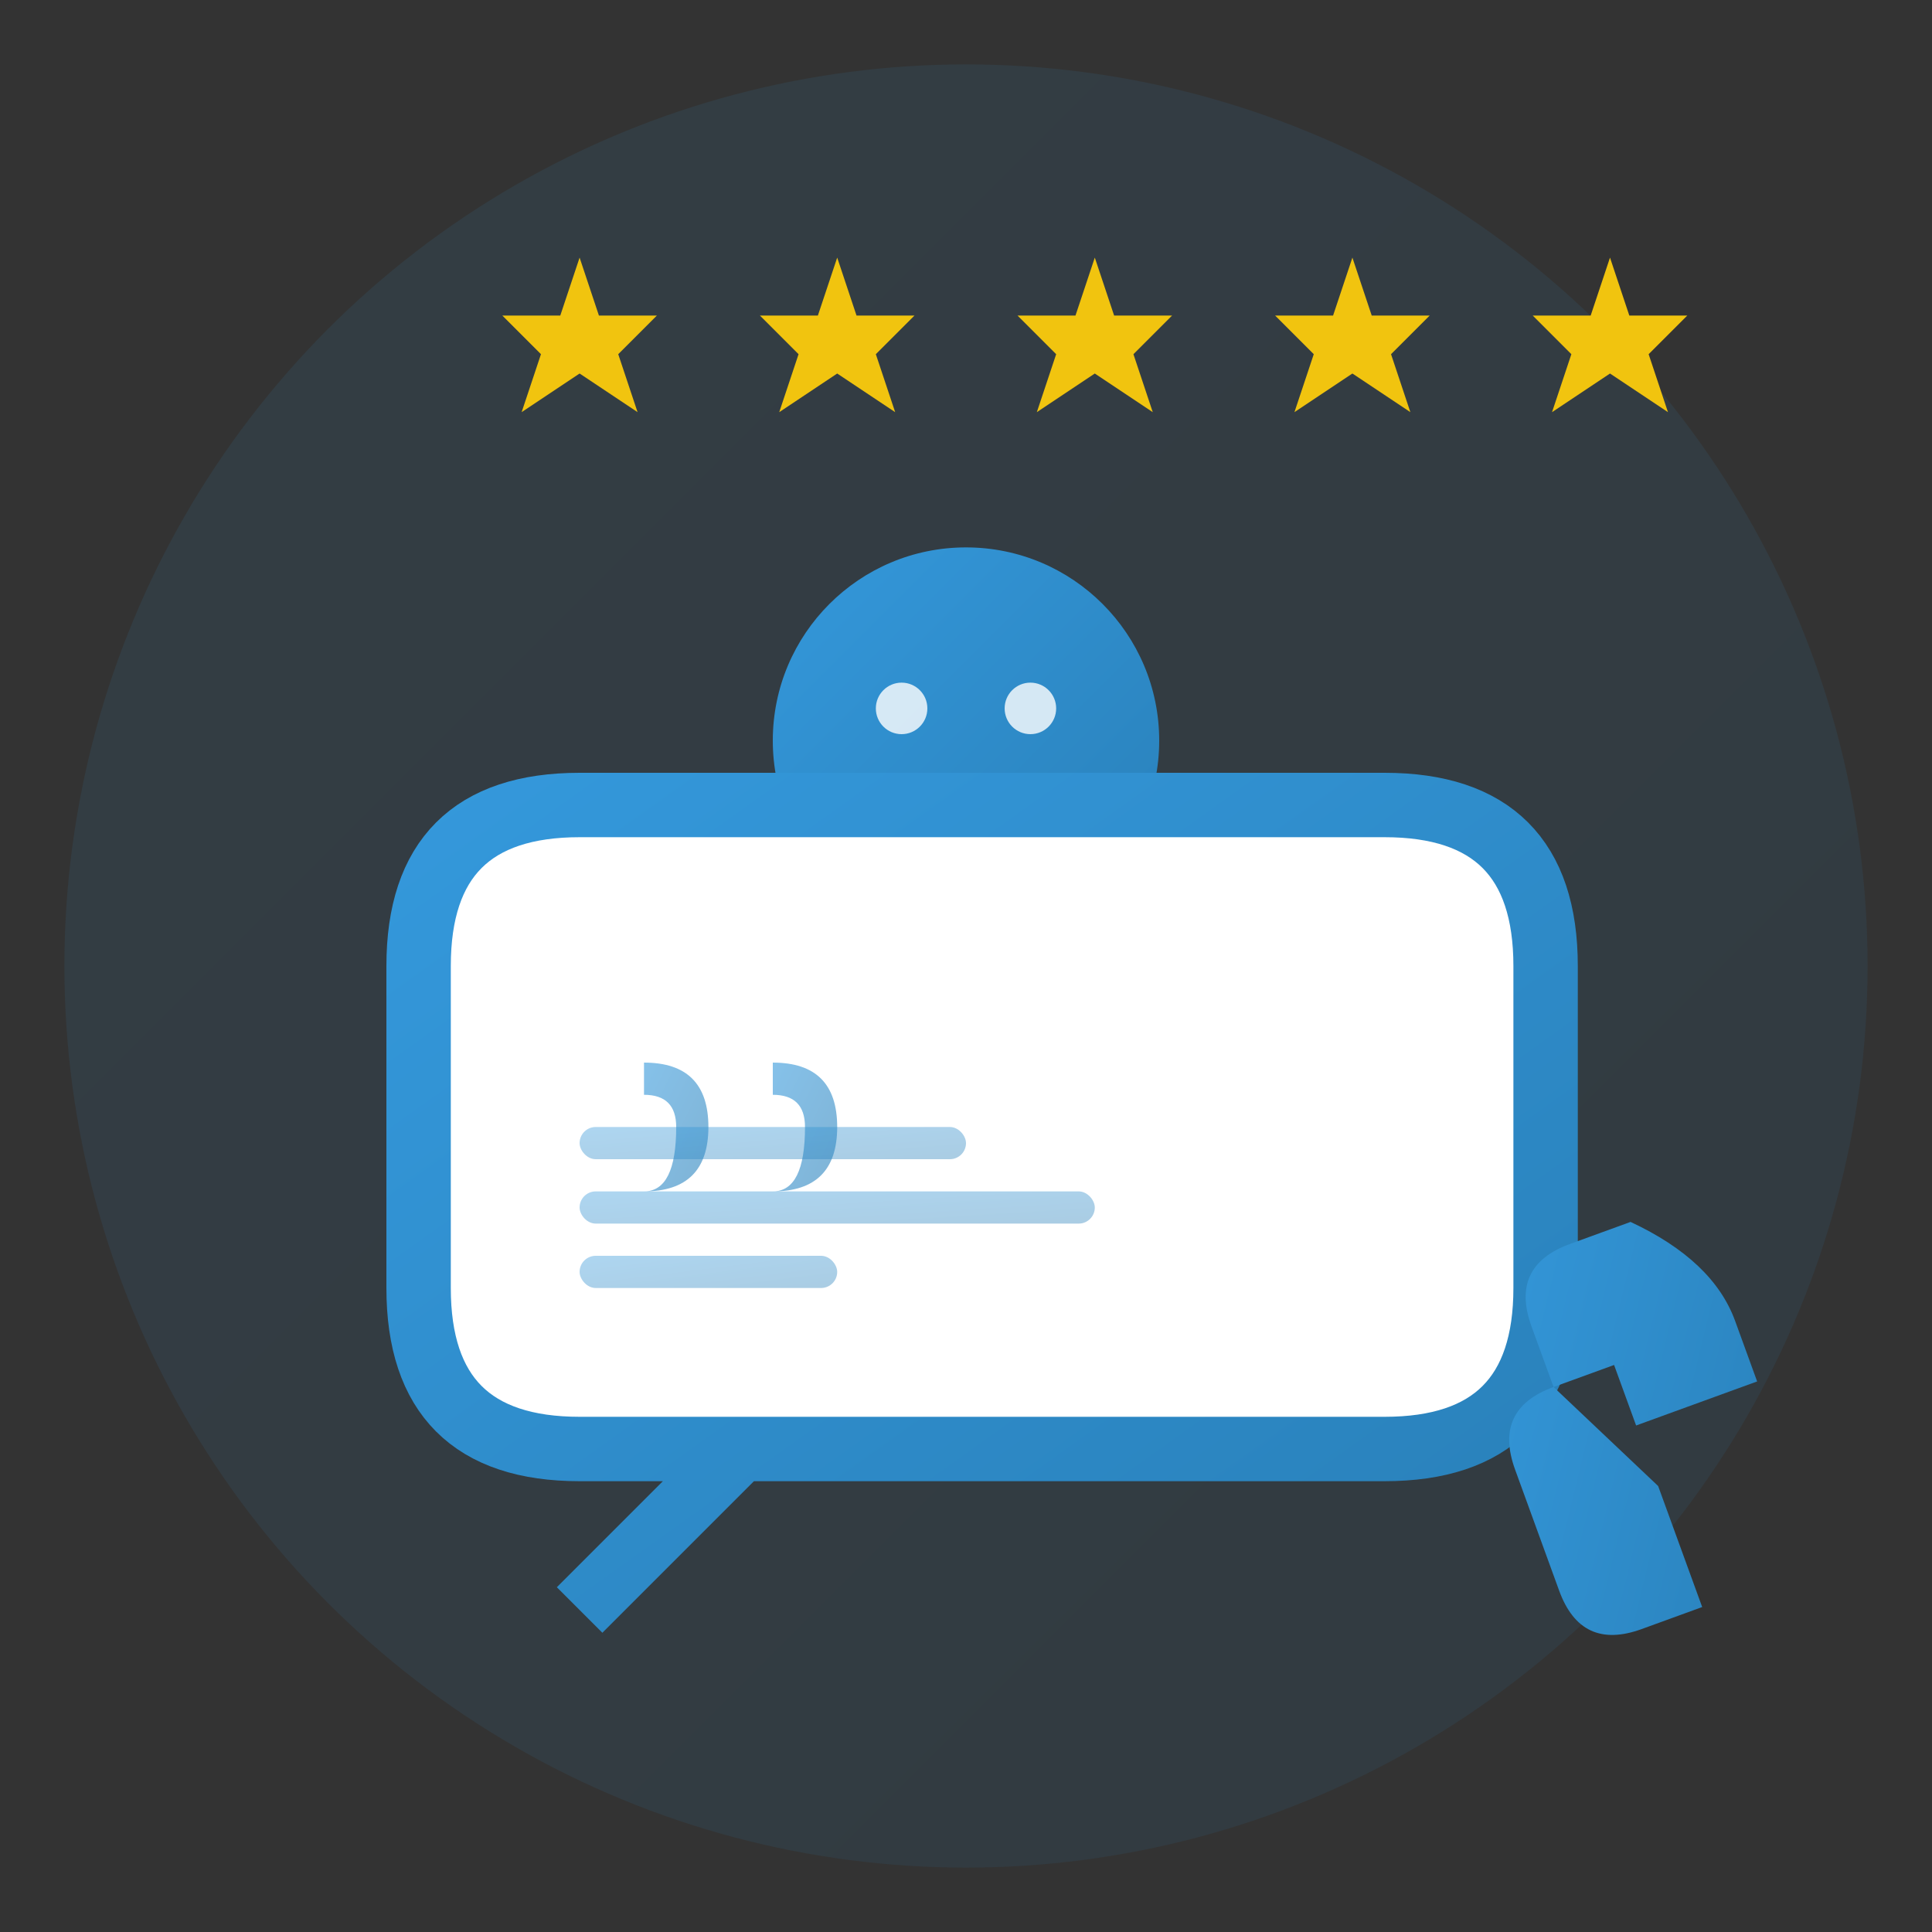 <svg width="60" height="60" viewBox="0 0 60 60" fill="none" xmlns="http://www.w3.org/2000/svg">
  <rect x="0" y="0" width="60" height="60" fill="#333333" stroke="none"/>
  <defs>
    <linearGradient id="testimonialGradient" x1="0%" y1="0%" x2="100%" y2="100%">
      <stop offset="0%" style="stop-color:#3498db"/>
      <stop offset="100%" style="stop-color:#2980b9"/>
    </linearGradient>
  </defs>
  
  <!-- Background circle -->
  <circle cx="30" cy="30" r="28" fill="url(#testimonialGradient)" opacity="0.1"/>
  
  <!-- Person profile -->
  <g transform="translate(20, 15)">
    <!-- Head -->
    <circle cx="10" cy="8" r="6" fill="url(#testimonialGradient)"/>
    
    <!-- Shoulders -->
    <path d="M4 14 Q10 12 16 14 L16 20 L4 20 Z" fill="url(#testimonialGradient)"/>
    
    <!-- Face details -->
    <circle cx="8" cy="7" r="0.8" fill="white" opacity="0.8"/>
    <circle cx="12" cy="7" r="0.8" fill="white" opacity="0.8"/>
    <path d="M8 10 Q10 11 12 10" stroke="white" stroke-width="1" fill="none" opacity="0.8"/>
  </g>
  
  <!-- Quote bubble -->
  <g transform="translate(8, 25)">
    <!-- Main quote bubble -->
    <path d="M5 5 Q5 0 10 0 L35 0 Q40 0 40 5 L40 15 Q40 20 35 20 L15 20 L10 25 L15 20 L10 20 Q5 20 5 15 Z" 
          fill="white" stroke="url(#testimonialGradient)" stroke-width="2"/>
    
    <!-- Quote marks -->
    <g transform="translate(12, 8)">
      <path d="M0 0 Q2 0 2 2 Q2 4 0 4 Q1 4 1 2 Q1 1 0 1 Z" fill="url(#testimonialGradient)" opacity="0.6"/>
      <path d="M4 0 Q6 0 6 2 Q6 4 4 4 Q5 4 5 2 Q5 1 4 1 Z" fill="url(#testimonialGradient)" opacity="0.6"/>
    </g>
    
    <!-- Text lines -->
    <rect x="10" y="10" width="12" height="1" fill="url(#testimonialGradient)" opacity="0.4" rx="0.5"/>
    <rect x="10" y="12" width="16" height="1" fill="url(#testimonialGradient)" opacity="0.4" rx="0.5"/>
    <rect x="10" y="14" width="8" height="1" fill="url(#testimonialGradient)" opacity="0.4" rx="0.5"/>
  </g>
  
  <!-- Star rating -->
  <g transform="translate(15, 8)">
    <!-- Stars -->
    <g fill="#f1c40f">
      <path d="M5 0 L6 3 L9 3 L7 5 L8 8 L5 6 L2 8 L3 5 L1 3 L4 3 Z" transform="scale(0.6)"/>
      <path d="M5 0 L6 3 L9 3 L7 5 L8 8 L5 6 L2 8 L3 5 L1 3 L4 3 Z" transform="translate(8, 0) scale(0.6)"/>
      <path d="M5 0 L6 3 L9 3 L7 5 L8 8 L5 6 L2 8 L3 5 L1 3 L4 3 Z" transform="translate(16, 0) scale(0.6)"/>
      <path d="M5 0 L6 3 L9 3 L7 5 L8 8 L5 6 L2 8 L3 5 L1 3 L4 3 Z" transform="translate(24, 0) scale(0.6)"/>
      <path d="M5 0 L6 3 L9 3 L7 5 L8 8 L5 6 L2 8 L3 5 L1 3 L4 3 Z" transform="translate(32, 0) scale(0.6)"/>
    </g>
  </g>
  
  <!-- Thumbs up -->
  <g transform="translate(45, 40)">
    <path d="M4 8 L4 12 L2 12 Q0 12 0 10 L0 6 Q0 4 2 4 L4 4 L4 6 L8 6 L8 4 Q8 2 6 0 L4 0 Q2 0 2 2 L2 4" 
          fill="url(#testimonialGradient)" transform="rotate(-20)"/>
  </g>
</svg>
